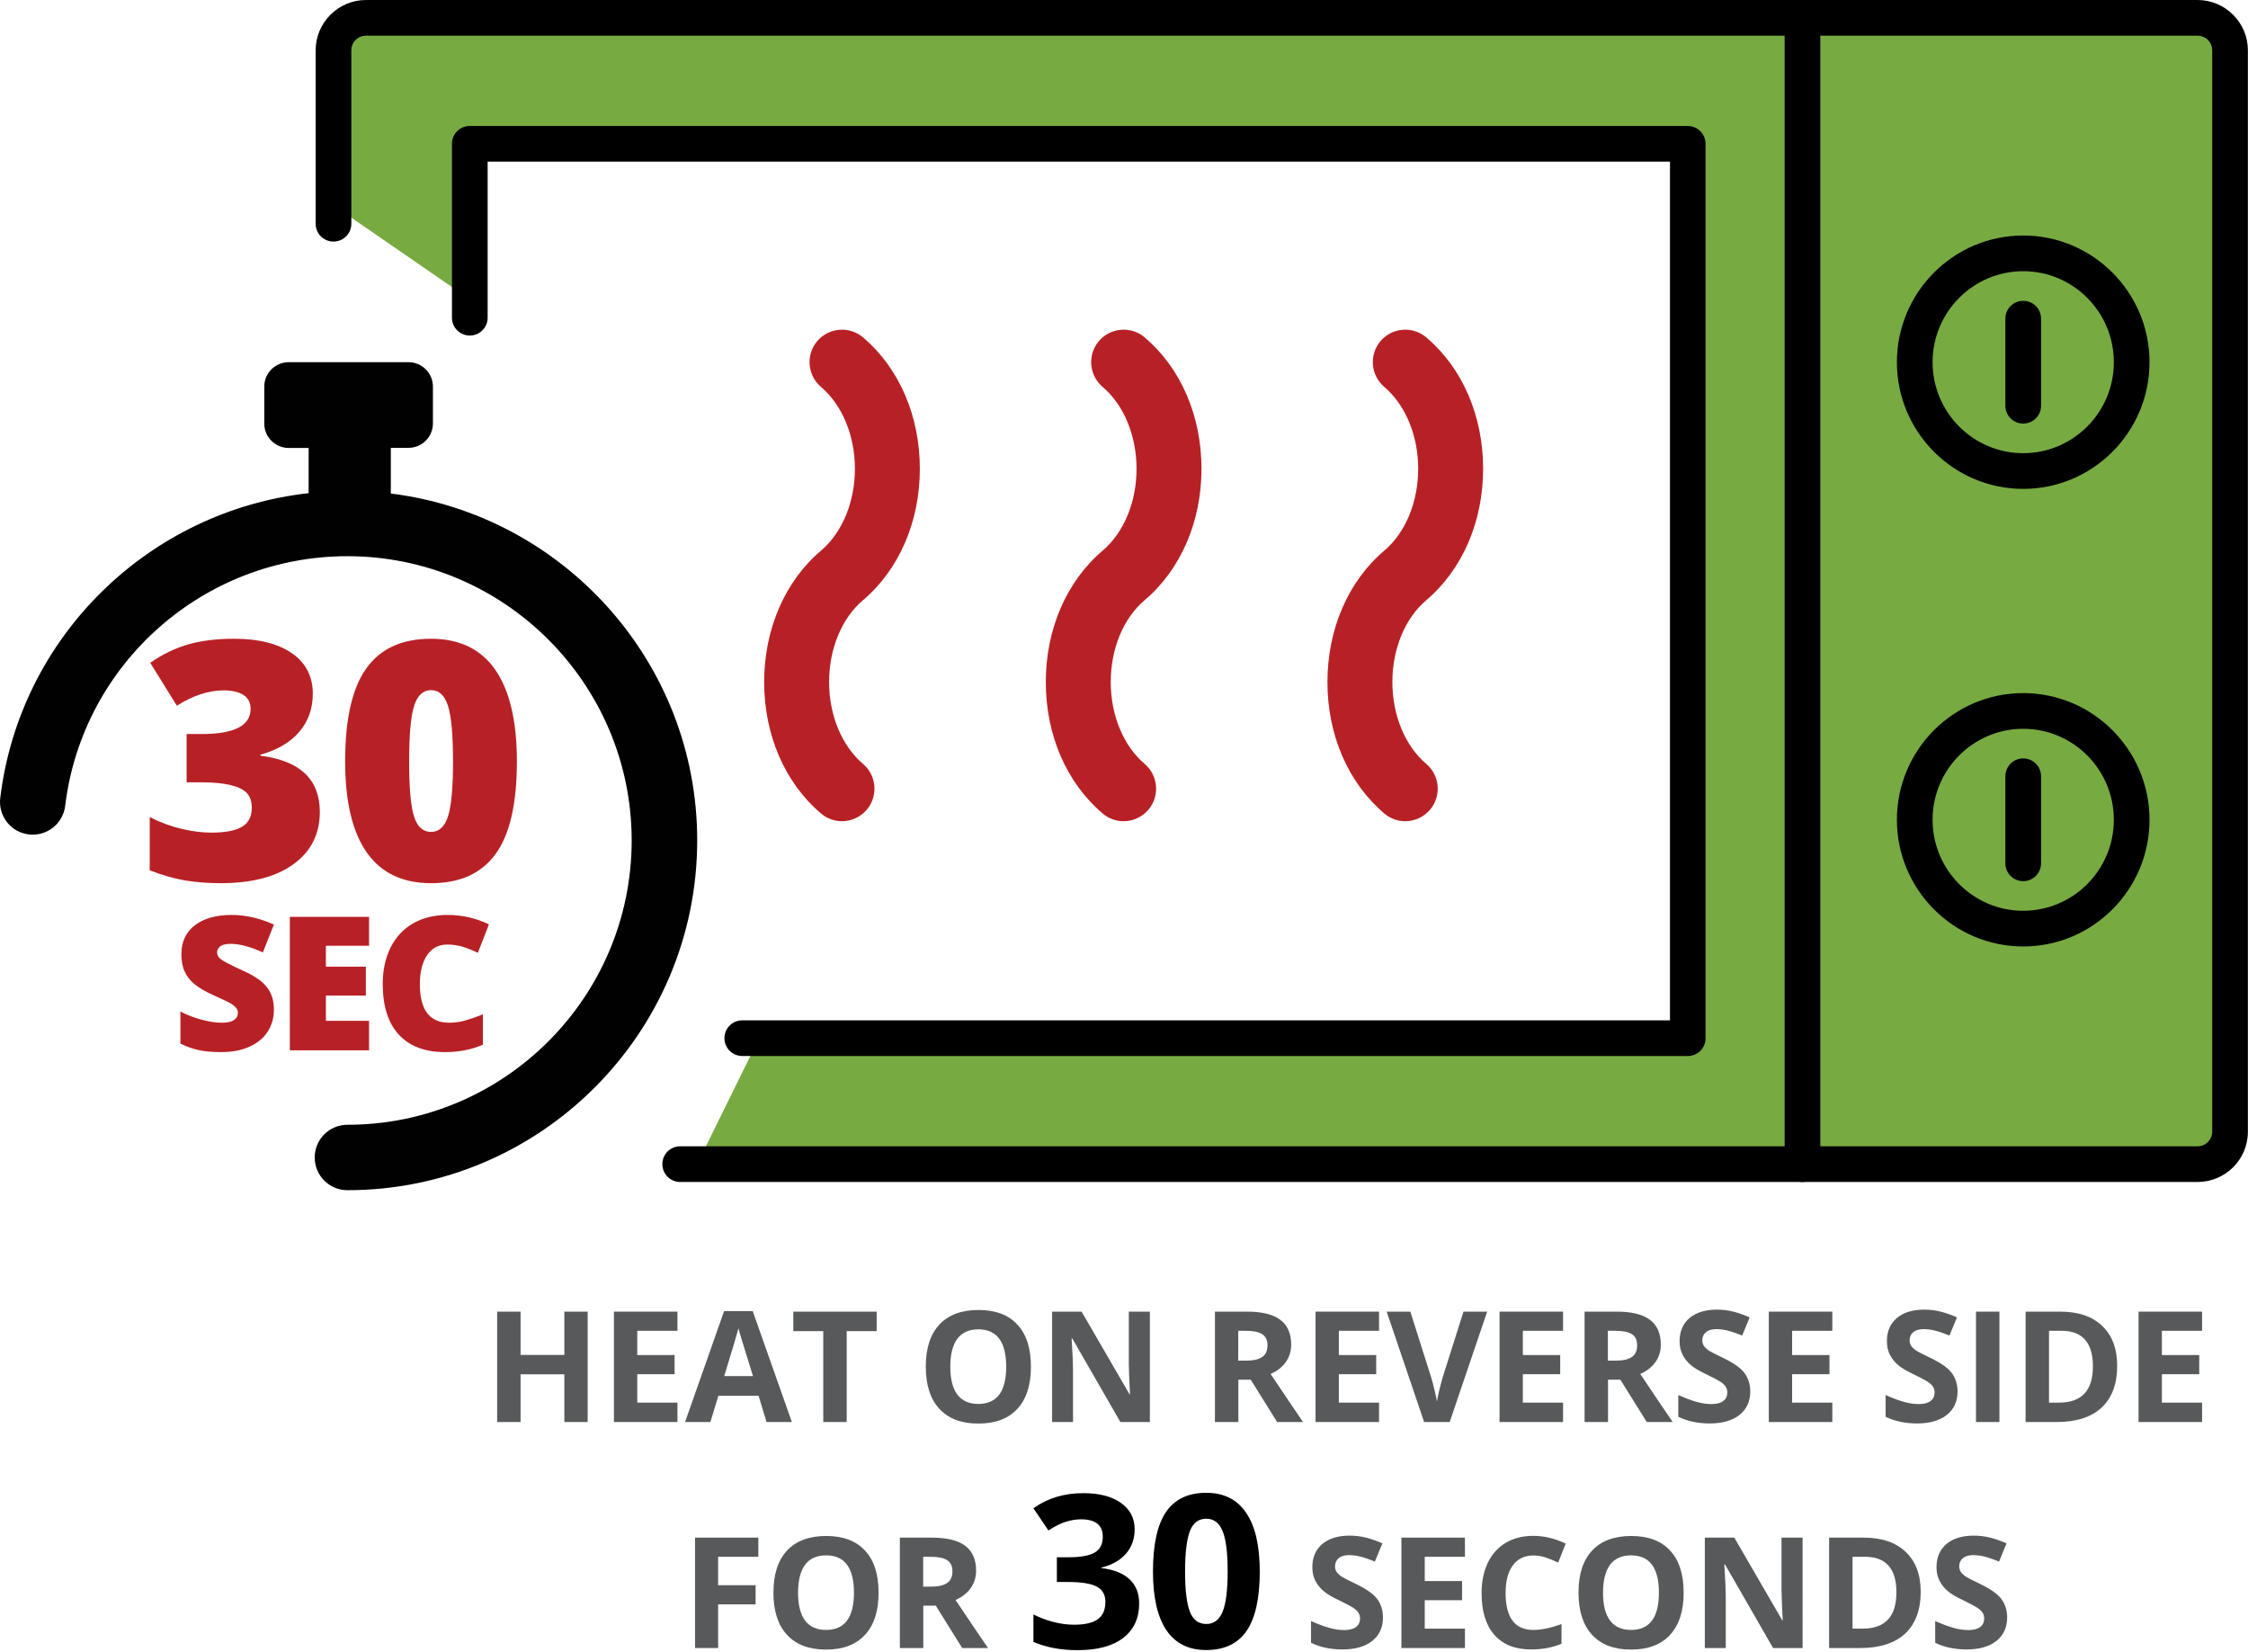 <?xml version="1.0" encoding="utf-8"?>
<!-- Generator: Adobe Illustrator 26.3.1, SVG Export Plug-In . SVG Version: 6.00 Build 0)  -->
<svg version="1.1" id="Layer_1" xmlns="http://www.w3.org/2000/svg" xmlns:xlink="http://www.w3.org/1999/xlink" x="0px" y="0px"
	 viewBox="0 0 189.01 138.9" style="enable-background:new 0 0 189.01 138.9;" xml:space="preserve">
<style type="text/css">
	.st0{fill:#78AA42;}
	.st1{fill:#010101;}
	.st2{fill:#B72126;}
	.st3{fill:#58595B;}
</style>
<g>
	<g>
		<path class="st0" d="M184.77,2.77h-31.95V96.6h31.95c0.81,0,1.46-0.66,1.46-1.46V4.23C186.23,3.43,185.58,2.77,184.77,2.77z"/>
		<path class="st0" d="M29.31,4.23v13.91l8.92,6.15v-12.2c0-0.7,0.57-1.27,1.27-1.27h102.4c0.7,0,1.27,0.57,1.27,1.27v75.19
			c0,0.7-0.57,1.27-1.27,1.27H63.2l-3.96,8.05h91.04V2.77H30.77C29.97,2.77,29.31,3.43,29.31,4.23z"/>
	</g>
	<g>
		<path class="st1" d="M32.86,41.49v-3.84h1.49c1.13,0,2.05-0.92,2.05-2.05V32.5c0-1.13-0.92-2.05-2.05-2.05H24.27
			c-1.13,0-2.05,0.92-2.05,2.05v3.11c0,1.13,0.92,2.05,2.05,2.05h1.68v3.8c-13.39,1.49-24.28,12-25.93,25.63
			c-0.18,1.51,0.89,2.88,2.4,3.06c1.51,0.18,2.88-0.89,3.06-2.4c1.45-11.97,11.65-20.99,23.73-20.99c13.18,0,23.9,10.72,23.9,23.9
			s-10.72,23.9-23.9,23.9c-1.52,0-2.75,1.23-2.75,2.75c0,1.52,1.23,2.75,2.75,2.75c16.21,0,29.41-13.19,29.41-29.41
			C58.62,55.68,47.36,43.29,32.86,41.49z"/>
	</g>
	<g>
		<g>
			<path d="M184.77,99.37H57.19c-0.83,0-1.5-0.67-1.5-1.5s0.67-1.5,1.5-1.5h127.58c0.68,0,1.23-0.55,1.23-1.23V4.23
				c0-0.68-0.55-1.23-1.23-1.23h-154c-0.68,0-1.23,0.55-1.23,1.23v14.58c0,0.83-0.67,1.5-1.5,1.5s-1.5-0.67-1.5-1.5V4.23
				c0-2.33,1.9-4.23,4.23-4.23h154c2.33,0,4.23,1.9,4.23,4.23v90.9C189.01,97.47,187.11,99.37,184.77,99.37z"/>
			<path d="M141.91,88.78h-79.5c-0.83,0-1.5-0.67-1.5-1.5s0.67-1.5,1.5-1.5h78V13.59H41v13.12c0,0.83-0.67,1.5-1.5,1.5
				s-1.5-0.67-1.5-1.5V12.09c0-0.83,0.67-1.5,1.5-1.5h102.4c0.83,0,1.5,0.67,1.5,1.5v75.19C143.41,88.11,142.73,88.78,141.91,88.78z
				"/>
			<path d="M151.55,99.37c-0.83,0-1.5-0.67-1.5-1.5V1.5c0-0.83,0.67-1.5,1.5-1.5s1.5,0.67,1.5,1.5v96.37
				C153.05,98.7,152.38,99.37,151.55,99.37z"/>
			<g>
				<g>
					<path d="M170.11,79.57c-5.86,0-10.62-4.78-10.62-10.65s4.76-10.65,10.62-10.65s10.62,4.78,10.62,10.65
						S175.97,79.57,170.11,79.57z M170.11,61.27c-4.2,0-7.62,3.43-7.62,7.65s3.42,7.65,7.62,7.65c4.2,0,7.62-3.43,7.62-7.65
						S174.31,61.27,170.11,61.27z"/>
					<path d="M170.11,74.08c-0.83,0-1.5-0.67-1.5-1.5v-7.32c0-0.83,0.67-1.5,1.5-1.5s1.5,0.67,1.5,1.5v7.32
						C171.61,73.41,170.94,74.08,170.11,74.08z"/>
				</g>
				<g>
					<path d="M170.11,41.1c-5.86,0-10.62-4.78-10.62-10.65s4.76-10.65,10.62-10.65s10.62,4.78,10.62,10.65S175.97,41.1,170.11,41.1z
						 M170.11,22.8c-4.2,0-7.62,3.43-7.62,7.65c0,4.22,3.42,7.65,7.62,7.65c4.2,0,7.62-3.43,7.62-7.65
						C177.73,26.23,174.31,22.8,170.11,22.8z"/>
					<path d="M170.11,35.61c-0.83,0-1.5-0.67-1.5-1.5v-7.32c0-0.83,0.67-1.5,1.5-1.5s1.5,0.67,1.5,1.5v7.32
						C171.61,34.94,170.94,35.61,170.11,35.61z"/>
				</g>
			</g>
		</g>
	</g>
	<g>
		<g>
			<path class="st2" d="M26.3,58.33c0,1.24-0.38,2.3-1.13,3.19c-0.76,0.89-1.85,1.53-3.28,1.93v0.08c3.34,0.42,5,2,5,4.73
				c0,1.86-0.74,3.32-2.21,4.39c-1.47,1.07-3.52,1.6-6.13,1.6c-1.08,0-2.07-0.08-2.99-0.23c-0.92-0.16-1.91-0.44-2.97-0.85v-4.48
				c0.88,0.45,1.77,0.78,2.67,0.99C16.17,69.9,17.01,70,17.77,70c1.18,0,2.05-0.17,2.59-0.5c0.54-0.33,0.81-0.85,0.81-1.57
				c0-0.55-0.14-0.97-0.42-1.26c-0.28-0.3-0.74-0.52-1.37-0.67s-1.45-0.23-2.46-0.23h-1.23v-4.06h1.26c2.74,0,4.12-0.7,4.12-2.11
				c0-0.53-0.2-0.92-0.61-1.18c-0.41-0.25-0.95-0.38-1.63-0.38c-1.28,0-2.6,0.43-3.96,1.29l-2.24-3.61
				c1.06-0.73,2.14-1.25,3.25-1.56s2.38-0.46,3.81-0.46c2.07,0,3.69,0.41,4.87,1.23S26.3,56.89,26.3,58.33z"/>
			<path class="st2" d="M43.46,64.01c0,3.54-0.59,6.13-1.78,7.77c-1.19,1.65-3,2.47-5.44,2.47c-2.39,0-4.19-0.86-5.4-2.58
				c-1.21-1.72-1.82-4.27-1.82-7.66c0-3.55,0.59-6.16,1.78-7.82c1.18-1.66,3-2.49,5.44-2.49c2.38,0,4.18,0.86,5.39,2.59
				S43.46,60.6,43.46,64.01z M34.4,64.01c0,2.26,0.14,3.81,0.42,4.66c0.28,0.85,0.76,1.27,1.42,1.27c0.67,0,1.15-0.44,1.43-1.31
				c0.28-0.88,0.42-2.42,0.42-4.62c0-2.21-0.14-3.77-0.42-4.66c-0.28-0.89-0.76-1.33-1.42-1.33c-0.67,0-1.14,0.43-1.42,1.29
				C34.54,60.17,34.4,61.74,34.4,64.01z"/>
		</g>
	</g>
	<g>
		<path class="st2" d="M94.47,69.04c-0.62,0-1.25-0.21-1.76-0.65c-3.04-2.58-4.78-6.6-4.78-11.05c0-4.44,1.74-8.47,4.78-11.05
			c1.79-1.52,2.85-4.09,2.85-6.88c0-2.79-1.07-5.37-2.85-6.88c-1.15-0.98-1.29-2.7-0.32-3.85c0.98-1.15,2.7-1.29,3.85-0.32
			c3.04,2.58,4.78,6.6,4.78,11.05c0,4.44-1.74,8.47-4.78,11.05c-1.79,1.51-2.85,4.09-2.85,6.88c0,2.79,1.07,5.37,2.85,6.88
			c1.15,0.98,1.29,2.7,0.32,3.85C96.01,68.71,95.24,69.04,94.47,69.04z"/>
		<path class="st2" d="M70.79,69.04c-0.62,0-1.25-0.21-1.76-0.65c-3.04-2.58-4.78-6.6-4.78-11.05c0-4.44,1.74-8.47,4.78-11.05
			c1.79-1.52,2.85-4.09,2.85-6.88c0-2.79-1.07-5.37-2.85-6.88c-1.15-0.98-1.29-2.7-0.32-3.85c0.98-1.15,2.7-1.29,3.85-0.32
			c3.04,2.58,4.78,6.6,4.78,11.05c0,4.44-1.74,8.47-4.78,11.05c-1.79,1.51-2.85,4.09-2.85,6.88c0,2.79,1.07,5.37,2.85,6.88
			c1.15,0.98,1.29,2.7,0.32,3.85C72.33,68.71,71.56,69.04,70.79,69.04z"/>
		<path class="st2" d="M118.15,69.04c-0.62,0-1.25-0.21-1.76-0.65c-3.04-2.58-4.78-6.6-4.78-11.05c0-4.44,1.74-8.47,4.78-11.05
			c1.79-1.51,2.85-4.09,2.85-6.88c0-2.79-1.07-5.37-2.85-6.88c-1.15-0.98-1.29-2.7-0.32-3.85c0.97-1.15,2.7-1.29,3.85-0.32
			c3.04,2.58,4.78,6.6,4.78,11.05c0,4.44-1.74,8.47-4.78,11.05c-1.79,1.52-2.85,4.09-2.85,6.88c0,2.79,1.07,5.37,2.85,6.88
			c1.15,0.98,1.29,2.7,0.32,3.85C119.69,68.71,118.92,69.04,118.15,69.04z"/>
	</g>
	<g>
		<path class="st2" d="M23.03,84.89c0,0.7-0.18,1.31-0.53,1.85c-0.35,0.54-0.86,0.96-1.53,1.26c-0.67,0.3-1.44,0.45-2.34,0.45
			c-0.75,0-1.37-0.05-1.88-0.16c-0.51-0.1-1.03-0.29-1.58-0.55v-2.7c0.58,0.3,1.18,0.53,1.8,0.69c0.62,0.17,1.2,0.25,1.72,0.25
			c0.45,0,0.78-0.08,0.99-0.23C19.9,85.6,20,85.4,20,85.15c0-0.15-0.04-0.29-0.13-0.4s-0.22-0.23-0.41-0.35
			c-0.19-0.12-0.68-0.36-1.49-0.72c-0.73-0.33-1.28-0.66-1.65-0.97c-0.37-0.31-0.64-0.67-0.81-1.07c-0.18-0.4-0.26-0.88-0.26-1.43
			c0-1.03,0.38-1.84,1.13-2.42c0.75-0.58,1.79-0.87,3.1-0.87c1.16,0,2.35,0.27,3.55,0.81l-0.93,2.34c-1.05-0.48-1.95-0.72-2.72-0.72
			c-0.39,0-0.68,0.07-0.86,0.21c-0.18,0.14-0.27,0.31-0.27,0.51c0,0.22,0.11,0.42,0.34,0.59s0.85,0.49,1.85,0.95
			c0.97,0.43,1.64,0.9,2.01,1.4C22.85,83.51,23.03,84.14,23.03,84.89z"/>
		<path class="st2" d="M31.03,88.3h-6.66V77.08h6.66v2.43h-3.63v1.76h3.36v2.43h-3.36v2.12h3.63V88.3z"/>
		<path class="st2" d="M37.6,79.41c-0.72,0-1.28,0.29-1.69,0.89c-0.4,0.59-0.61,1.41-0.61,2.44c0,2.16,0.82,3.24,2.46,3.24
			c0.5,0,0.98-0.07,1.44-0.21c0.47-0.14,0.93-0.3,1.4-0.5v2.56c-0.94,0.41-2,0.62-3.18,0.62c-1.69,0-2.99-0.49-3.89-1.47
			s-1.35-2.4-1.35-4.26c0-1.16,0.22-2.18,0.66-3.06c0.44-0.88,1.07-1.56,1.89-2.03c0.82-0.47,1.79-0.71,2.9-0.71
			c1.21,0,2.37,0.26,3.48,0.79l-0.93,2.39c-0.41-0.19-0.83-0.36-1.24-0.49C38.52,79.47,38.08,79.41,37.6,79.41z"/>
	</g>
	<g>
		<path class="st3" d="M49.41,119.55h-1.96v-4.01h-3.68v4.01H41.8v-9.28h1.97v3.64h3.68v-3.64h1.96V119.55z"/>
		<path class="st3" d="M56.96,119.55h-5.34v-9.28h5.34v1.61h-3.38v2.04h3.14v1.61h-3.14v2.39h3.38V119.55z"/>
		<path class="st3" d="M64.45,119.55l-0.67-2.21h-3.38l-0.67,2.21H57.6l3.28-9.32h2.41l3.29,9.32H64.45z M63.31,115.69
			c-0.62-2-0.97-3.13-1.05-3.4c-0.08-0.26-0.13-0.47-0.17-0.62c-0.14,0.54-0.54,1.88-1.2,4.02H63.31z"/>
		<path class="st3" d="M71.19,119.55h-1.97v-7.64H66.7v-1.64h7.01v1.64h-2.52V119.55z"/>
		<path class="st3" d="M86.68,114.9c0,1.54-0.38,2.72-1.14,3.54c-0.76,0.83-1.85,1.24-3.28,1.24s-2.51-0.41-3.28-1.24
			c-0.76-0.82-1.14-2.01-1.14-3.55c0-1.54,0.38-2.72,1.15-3.54c0.76-0.81,1.86-1.22,3.28-1.22s2.52,0.41,3.27,1.23
			C86.3,112.17,86.68,113.35,86.68,114.9z M79.9,114.9c0,1.04,0.2,1.82,0.59,2.34s0.98,0.79,1.76,0.79c1.57,0,2.35-1.04,2.35-3.13
			c0-2.09-0.78-3.14-2.34-3.14c-0.78,0-1.37,0.26-1.77,0.79C80.1,113.08,79.9,113.86,79.9,114.9z"/>
		<path class="st3" d="M96.7,119.55h-2.5l-4.04-7.02h-0.06c0.08,1.24,0.12,2.12,0.12,2.65v4.37h-1.76v-9.28h2.48l4.03,6.95h0.04
			c-0.06-1.21-0.1-2.06-0.1-2.56v-4.39h1.77V119.55z"/>
		<path class="st3" d="M104.12,115.99v3.56h-1.97v-9.28h2.7c1.26,0,2.19,0.23,2.8,0.69s0.91,1.16,0.91,2.09
			c0,0.55-0.15,1.03-0.45,1.46c-0.3,0.42-0.73,0.76-1.28,1c1.4,2.09,2.31,3.43,2.73,4.04h-2.18l-2.22-3.56H104.12z M104.12,114.39
			h0.63c0.62,0,1.08-0.1,1.38-0.31s0.44-0.53,0.44-0.98c0-0.44-0.15-0.75-0.45-0.94c-0.3-0.19-0.77-0.28-1.41-0.28h-0.6V114.39z"/>
		<path class="st3" d="M115.95,119.55h-5.34v-9.28h5.34v1.61h-3.38v2.04h3.14v1.61h-3.14v2.39h3.38V119.55z"/>
		<path class="st3" d="M123.05,110.27h1.99l-3.15,9.28h-2.15l-3.15-9.28h1.99l1.75,5.52c0.1,0.33,0.2,0.71,0.3,1.14
			c0.1,0.43,0.17,0.74,0.19,0.9c0.05-0.39,0.21-1.07,0.48-2.04L123.05,110.27z"/>
		<path class="st3" d="M131.42,119.55h-5.34v-9.28h5.34v1.61h-3.38v2.04h3.14v1.61h-3.14v2.39h3.38V119.55z"/>
		<path class="st3" d="M135.2,115.99v3.56h-1.97v-9.28h2.7c1.26,0,2.19,0.23,2.8,0.69s0.91,1.16,0.91,2.09
			c0,0.55-0.15,1.03-0.45,1.46c-0.3,0.42-0.73,0.76-1.28,1c1.4,2.09,2.31,3.43,2.73,4.04h-2.18l-2.22-3.56H135.2z M135.2,114.39
			h0.63c0.62,0,1.08-0.1,1.38-0.31s0.44-0.53,0.44-0.98c0-0.44-0.15-0.75-0.45-0.94c-0.3-0.19-0.77-0.28-1.41-0.28h-0.6V114.39z"/>
		<path class="st3" d="M147.16,116.97c0,0.84-0.3,1.5-0.9,1.98c-0.6,0.48-1.44,0.72-2.52,0.72c-0.99,0-1.87-0.19-2.63-0.56v-1.83
			c0.63,0.28,1.16,0.48,1.59,0.59c0.43,0.12,0.83,0.17,1.19,0.17c0.43,0,0.76-0.08,0.99-0.25c0.23-0.16,0.35-0.41,0.35-0.74
			c0-0.18-0.05-0.34-0.15-0.49s-0.25-0.28-0.45-0.41c-0.2-0.13-0.6-0.34-1.2-0.63c-0.57-0.27-0.99-0.52-1.28-0.77
			s-0.51-0.53-0.68-0.86c-0.17-0.33-0.25-0.71-0.25-1.14c0-0.82,0.28-1.47,0.83-1.94c0.56-0.47,1.33-0.71,2.31-0.71
			c0.48,0,0.94,0.06,1.38,0.17c0.44,0.11,0.9,0.28,1.37,0.48l-0.63,1.53c-0.5-0.2-0.9-0.34-1.23-0.42
			c-0.32-0.08-0.64-0.12-0.96-0.12c-0.37,0-0.66,0.09-0.86,0.26s-0.3,0.4-0.3,0.68c0,0.17,0.04,0.32,0.12,0.45s0.21,0.25,0.38,0.38
			c0.18,0.12,0.59,0.34,1.25,0.65c0.87,0.42,1.46,0.83,1.78,1.25S147.16,116.37,147.16,116.97z"/>
		<path class="st3" d="M154.06,119.55h-5.34v-9.28h5.34v1.61h-3.38v2.04h3.14v1.61h-3.14v2.39h3.38V119.55z"/>
		<path class="st3" d="M164.59,116.97c0,0.84-0.3,1.5-0.9,1.98c-0.6,0.48-1.44,0.72-2.52,0.72c-0.99,0-1.87-0.19-2.63-0.56v-1.83
			c0.63,0.28,1.16,0.48,1.59,0.59c0.43,0.12,0.83,0.17,1.19,0.17c0.43,0,0.76-0.08,0.99-0.25c0.23-0.16,0.35-0.41,0.35-0.74
			c0-0.18-0.05-0.34-0.15-0.49s-0.25-0.28-0.45-0.41c-0.2-0.13-0.6-0.34-1.2-0.63c-0.57-0.27-0.99-0.52-1.28-0.77
			s-0.51-0.53-0.68-0.86c-0.17-0.33-0.25-0.71-0.25-1.14c0-0.82,0.28-1.47,0.83-1.94c0.56-0.47,1.33-0.71,2.31-0.71
			c0.48,0,0.94,0.06,1.38,0.17c0.44,0.11,0.9,0.28,1.37,0.48l-0.63,1.53c-0.5-0.2-0.9-0.34-1.23-0.42
			c-0.32-0.08-0.64-0.12-0.96-0.12c-0.37,0-0.66,0.09-0.86,0.26s-0.3,0.4-0.3,0.68c0,0.17,0.04,0.32,0.12,0.45s0.21,0.25,0.38,0.38
			c0.18,0.12,0.59,0.34,1.25,0.65c0.87,0.42,1.46,0.83,1.78,1.25S164.59,116.37,164.59,116.97z"/>
		<path class="st3" d="M166.14,119.55v-9.28h1.97v9.28H166.14z"/>
		<path class="st3" d="M178.01,114.82c0,1.53-0.44,2.7-1.3,3.51c-0.87,0.81-2.13,1.22-3.77,1.22h-2.63v-9.28h2.91
			c1.52,0,2.69,0.4,3.53,1.2C177.59,112.27,178.01,113.38,178.01,114.82z M175.97,114.87c0-1.99-0.88-2.99-2.64-2.99h-1.05v6.04
			h0.84C175.02,117.92,175.97,116.91,175.97,114.87z"/>
		<path class="st3" d="M185.15,119.55h-5.34v-9.28h5.34v1.61h-3.38v2.04h3.14v1.61h-3.14v2.39h3.38V119.55z"/>
		<path class="st3" d="M60.38,138.55h-1.94v-9.28h5.32v1.61h-3.38v2.39h3.15v1.61h-3.15V138.55z"/>
		<path class="st3" d="M73.87,133.9c0,1.54-0.38,2.72-1.14,3.54c-0.76,0.83-1.85,1.24-3.28,1.24s-2.51-0.41-3.28-1.24
			c-0.76-0.82-1.14-2.01-1.14-3.55c0-1.54,0.38-2.72,1.15-3.54c0.76-0.81,1.86-1.22,3.28-1.22s2.52,0.41,3.27,1.23
			C73.49,131.17,73.87,132.35,73.87,133.9z M67.1,133.9c0,1.04,0.2,1.82,0.59,2.34s0.98,0.79,1.76,0.79c1.57,0,2.35-1.04,2.35-3.13
			c0-2.09-0.78-3.14-2.34-3.14c-0.78,0-1.37,0.26-1.77,0.79C67.3,132.08,67.1,132.86,67.1,133.9z"/>
		<path class="st3" d="M77.63,134.99v3.56h-1.97v-9.28h2.7c1.26,0,2.19,0.23,2.8,0.69s0.91,1.16,0.91,2.09
			c0,0.55-0.15,1.03-0.45,1.46c-0.3,0.42-0.73,0.76-1.28,1c1.4,2.09,2.31,3.43,2.73,4.04H80.9l-2.22-3.56H77.63z M77.63,133.39h0.63
			c0.62,0,1.08-0.1,1.38-0.31s0.44-0.53,0.44-0.98c0-0.44-0.15-0.75-0.45-0.94c-0.3-0.19-0.77-0.28-1.41-0.28h-0.6V133.39z"/>
		<path d="M95.4,128.57c0,0.8-0.24,1.49-0.73,2.05s-1.17,0.95-2.05,1.16v0.05c1.04,0.13,1.82,0.44,2.36,0.95
			c0.53,0.5,0.8,1.18,0.8,2.03c0,1.24-0.45,2.2-1.34,2.89c-0.9,0.69-2.18,1.03-3.84,1.03c-1.39,0-2.63-0.23-3.71-0.69v-2.31
			c0.5,0.25,1.05,0.46,1.64,0.62s1.19,0.24,1.78,0.24c0.9,0,1.56-0.15,1.99-0.46s0.64-0.79,0.64-1.47c0-0.6-0.25-1.03-0.74-1.28
			s-1.28-0.38-2.36-0.38h-0.98v-2.08h0.99c1,0,1.72-0.13,2.18-0.39s0.69-0.71,0.69-1.34c0-0.97-0.61-1.46-1.83-1.46
			c-0.42,0-0.85,0.07-1.29,0.21c-0.44,0.14-0.92,0.38-1.45,0.73l-1.26-1.87c1.17-0.84,2.57-1.27,4.19-1.27
			c1.33,0,2.38,0.27,3.15,0.81S95.4,127.61,95.4,128.57z"/>
		<path d="M105.92,132.12c0,2.24-0.37,3.91-1.1,4.98s-1.87,1.62-3.4,1.62c-1.48,0-2.6-0.56-3.35-1.67s-1.13-2.76-1.13-4.93
			c0-2.27,0.37-3.94,1.1-5.01c0.73-1.07,1.86-1.61,3.38-1.61c1.48,0,2.6,0.56,3.36,1.69C105.54,128.31,105.92,129.95,105.92,132.12z
			 M99.64,132.12c0,1.58,0.14,2.71,0.41,3.39c0.27,0.68,0.73,1.02,1.38,1.02c0.63,0,1.09-0.35,1.37-1.04s0.42-1.82,0.42-3.38
			c0-1.58-0.14-2.71-0.43-3.4c-0.28-0.69-0.74-1.03-1.37-1.03c-0.64,0-1.1,0.34-1.37,1.03C99.78,129.41,99.64,130.55,99.64,132.12z"
			/>
		<path class="st3" d="M116.28,135.97c0,0.84-0.3,1.5-0.9,1.98c-0.6,0.48-1.44,0.72-2.52,0.72c-0.99,0-1.87-0.19-2.63-0.56v-1.83
			c0.63,0.28,1.16,0.48,1.59,0.59c0.43,0.12,0.83,0.17,1.19,0.17c0.43,0,0.76-0.08,0.99-0.25c0.23-0.16,0.35-0.41,0.35-0.74
			c0-0.18-0.05-0.34-0.15-0.49s-0.25-0.28-0.45-0.41c-0.2-0.13-0.6-0.34-1.2-0.63c-0.57-0.27-0.99-0.52-1.28-0.77
			s-0.51-0.53-0.68-0.86c-0.17-0.33-0.25-0.71-0.25-1.14c0-0.82,0.28-1.47,0.83-1.94c0.56-0.47,1.33-0.71,2.31-0.71
			c0.48,0,0.94,0.06,1.38,0.17c0.44,0.11,0.9,0.28,1.37,0.48l-0.63,1.53c-0.5-0.2-0.9-0.34-1.23-0.42
			c-0.32-0.08-0.64-0.12-0.96-0.12c-0.37,0-0.66,0.09-0.86,0.26s-0.3,0.4-0.3,0.68c0,0.17,0.04,0.32,0.12,0.45s0.21,0.25,0.38,0.38
			c0.18,0.12,0.59,0.34,1.25,0.65c0.87,0.42,1.46,0.83,1.78,1.25S116.28,135.37,116.28,135.97z"/>
		<path class="st3" d="M123.17,138.55h-5.34v-9.28h5.34v1.61h-3.38v2.04h3.14v1.61h-3.14v2.39h3.38V138.55z"/>
		<path class="st3" d="M128.92,130.77c-0.74,0-1.31,0.28-1.72,0.83s-0.61,1.33-0.61,2.33c0,2.07,0.78,3.1,2.33,3.1
			c0.65,0,1.44-0.16,2.37-0.49v1.65c-0.76,0.32-1.61,0.48-2.55,0.48c-1.35,0-2.38-0.41-3.1-1.23c-0.72-0.82-1.07-1.99-1.07-3.53
			c0-0.96,0.18-1.81,0.53-2.54s0.86-1.28,1.51-1.67c0.66-0.39,1.43-0.58,2.31-0.58c0.9,0,1.81,0.22,2.72,0.65l-0.63,1.6
			c-0.35-0.17-0.7-0.31-1.05-0.43S129.26,130.77,128.92,130.77z"/>
		<path class="st3" d="M141.56,133.9c0,1.54-0.38,2.72-1.14,3.54c-0.76,0.83-1.85,1.24-3.28,1.24s-2.51-0.41-3.28-1.24
			c-0.76-0.82-1.14-2.01-1.14-3.55c0-1.54,0.38-2.72,1.15-3.54c0.76-0.81,1.86-1.22,3.28-1.22s2.52,0.41,3.27,1.23
			C141.18,131.17,141.56,132.35,141.56,133.9z M134.78,133.9c0,1.04,0.2,1.82,0.59,2.34s0.98,0.79,1.76,0.79
			c1.57,0,2.35-1.04,2.35-3.13c0-2.09-0.78-3.14-2.34-3.14c-0.78,0-1.37,0.26-1.77,0.79C134.98,132.08,134.78,132.86,134.78,133.9z"
			/>
		<path class="st3" d="M151.58,138.55h-2.5l-4.04-7.02h-0.06c0.08,1.24,0.12,2.12,0.12,2.65v4.37h-1.76v-9.28h2.48l4.03,6.95h0.04
			c-0.06-1.21-0.1-2.06-0.1-2.56v-4.39h1.77V138.55z"/>
		<path class="st3" d="M161.49,133.82c0,1.53-0.44,2.7-1.3,3.51c-0.87,0.81-2.13,1.22-3.77,1.22h-2.63v-9.28h2.91
			c1.52,0,2.69,0.4,3.53,1.2C161.07,131.27,161.49,132.38,161.49,133.82z M159.45,133.87c0-1.99-0.88-2.99-2.64-2.99h-1.05v6.04
			h0.84C158.5,136.92,159.45,135.91,159.45,133.87z"/>
		<path class="st3" d="M168.76,135.97c0,0.84-0.3,1.5-0.9,1.98c-0.6,0.48-1.44,0.72-2.52,0.72c-0.99,0-1.87-0.19-2.63-0.56v-1.83
			c0.63,0.28,1.16,0.48,1.59,0.59c0.43,0.12,0.83,0.17,1.19,0.17c0.43,0,0.76-0.08,0.99-0.25c0.23-0.16,0.35-0.41,0.35-0.74
			c0-0.18-0.05-0.34-0.15-0.49s-0.25-0.28-0.45-0.41c-0.2-0.13-0.6-0.34-1.2-0.63c-0.57-0.27-0.99-0.52-1.28-0.77
			s-0.51-0.53-0.68-0.86c-0.17-0.33-0.25-0.71-0.25-1.14c0-0.82,0.28-1.47,0.83-1.94c0.56-0.47,1.33-0.71,2.31-0.71
			c0.48,0,0.94,0.06,1.38,0.17c0.44,0.11,0.9,0.28,1.37,0.48l-0.63,1.53c-0.5-0.2-0.9-0.34-1.23-0.42
			c-0.32-0.08-0.64-0.12-0.96-0.12c-0.37,0-0.66,0.09-0.86,0.26s-0.3,0.4-0.3,0.68c0,0.17,0.04,0.32,0.12,0.45s0.21,0.25,0.38,0.38
			c0.18,0.12,0.59,0.34,1.25,0.65c0.87,0.42,1.46,0.83,1.78,1.25S168.76,135.37,168.76,135.97z"/>
	</g>
</g>
</svg>

